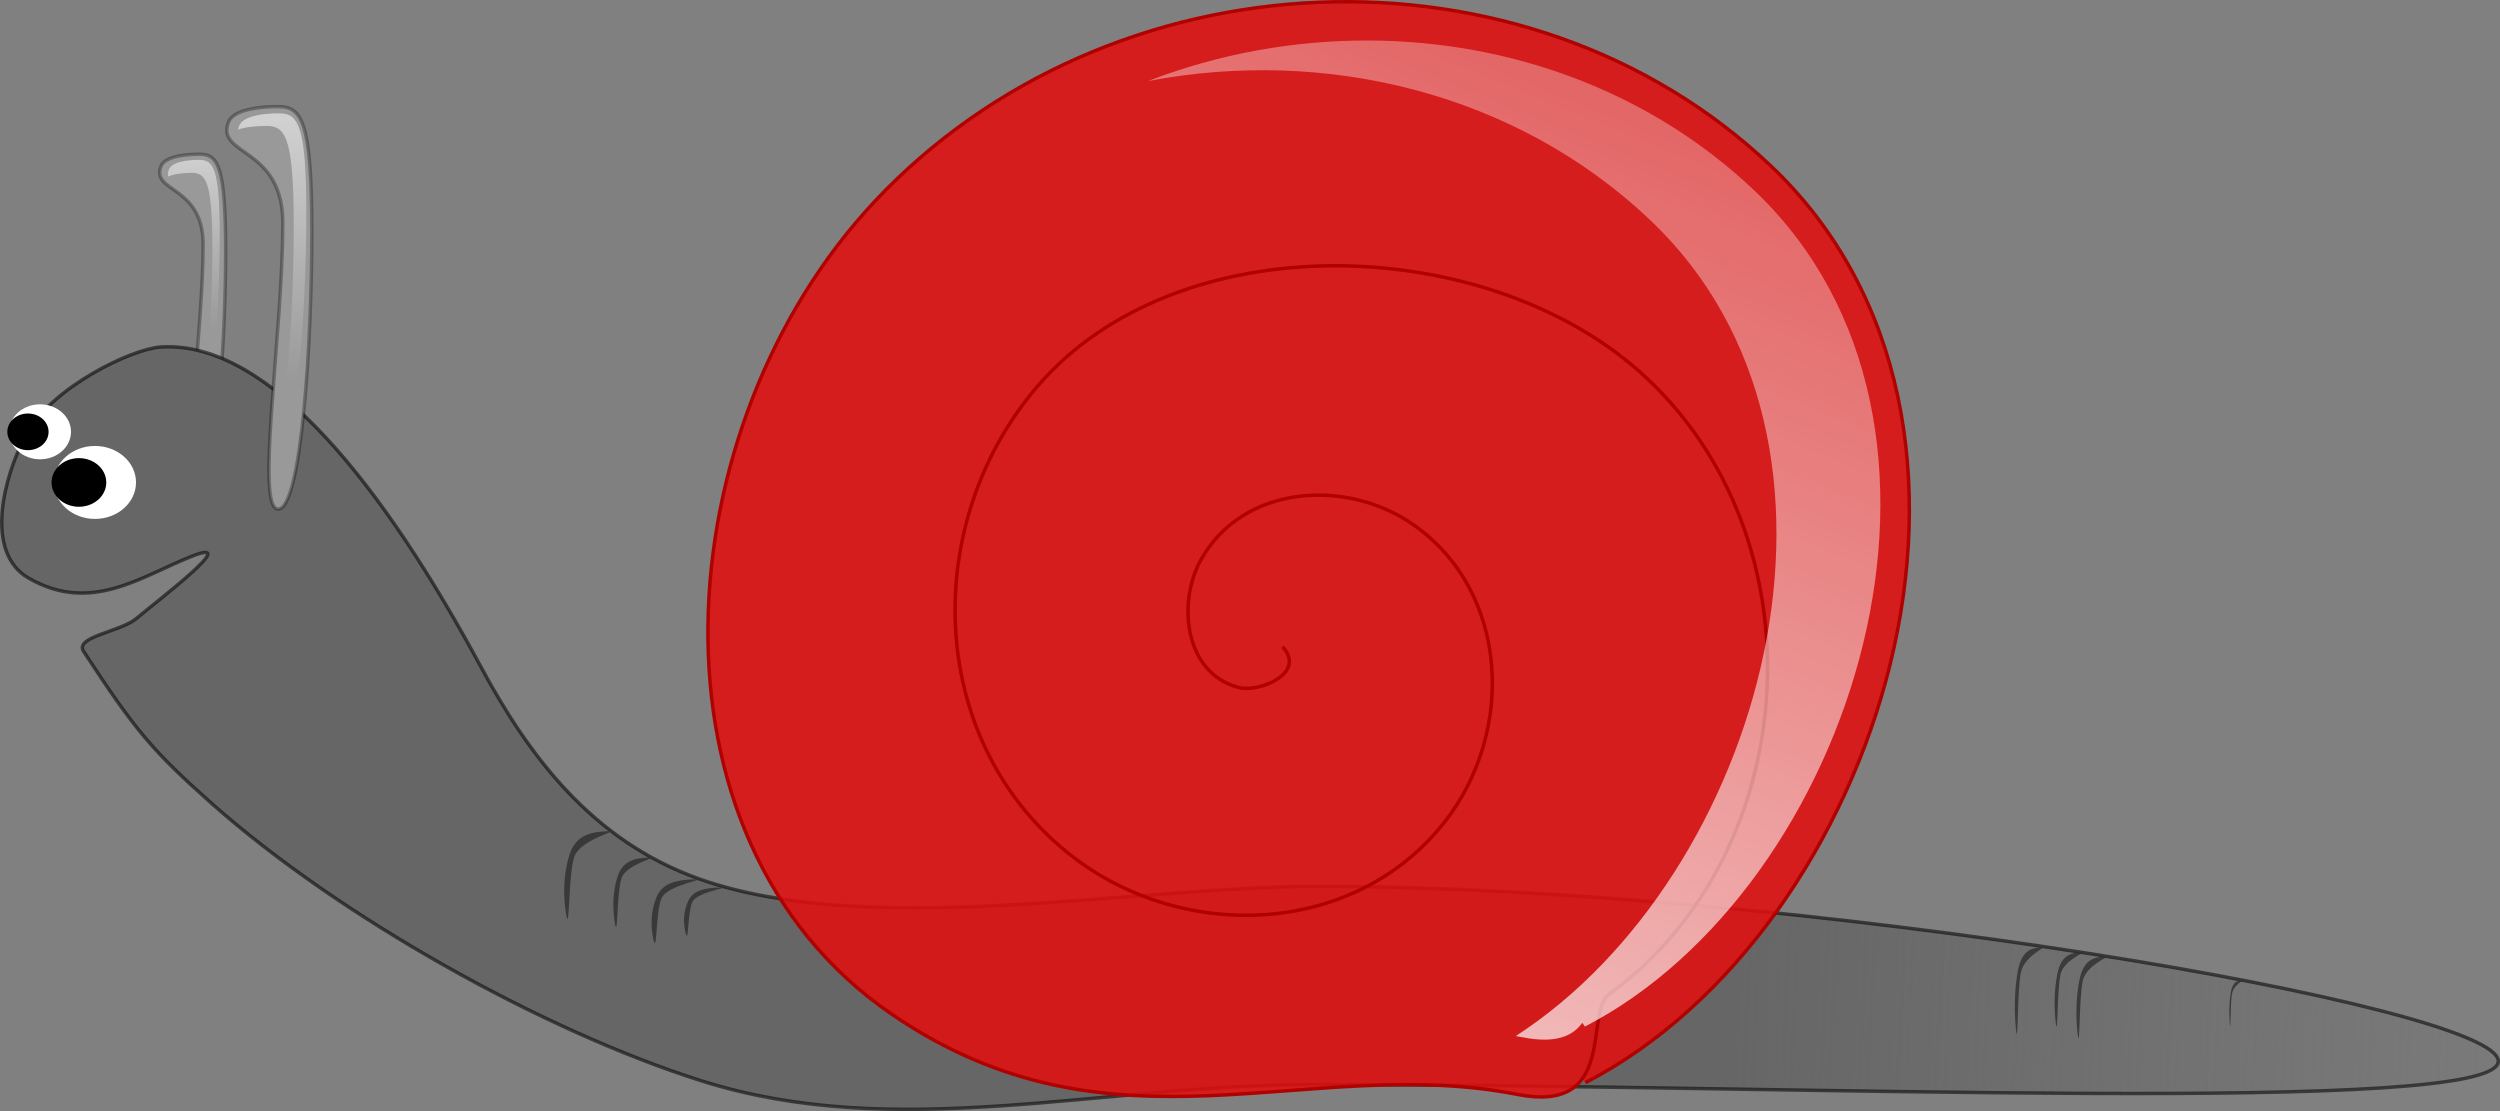 <svg xmlns="http://www.w3.org/2000/svg" viewBox="0 0 718.85 319.48"><rect x="0" y="0" width="718.85" height="319.48" fill="#808080" stroke="none"/><defs><linearGradient id="e" y2="531.61" gradientUnits="userSpaceOnUse" x2="71.741" y1="437.58" x1="63.791"><stop offset="0" stop-color="#fff"/><stop offset="1" stop-color="#fff" stop-opacity="0"/></linearGradient><linearGradient id="d" y2="546.57" gradientUnits="userSpaceOnUse" x2="99.674" y1="407.88" x1="94.913"><stop offset="0" stop-color="#fff"/><stop offset="1" stop-color="#fff" stop-opacity="0"/></linearGradient><linearGradient id="c" y2="278.02" gradientUnits="userSpaceOnUse" x2="626.54" y1="935.09" x1="358.25"><stop offset="0" stop-color="#fff"/><stop offset="1" stop-color="#fff" stop-opacity="0"/></linearGradient><linearGradient id="b" y2="104.58" gradientUnits="userSpaceOnUse" x2="589.49" y1="326.09" x1="463.6"><stop offset="0" stop-color="#e30e0e" stop-opacity=".868"/><stop offset="1" stop-color="red" stop-opacity="0"/></linearGradient><linearGradient id="a" y2="408.19" gradientUnits="userSpaceOnUse" x2="810.77" y1="394.3" x1="528.94"><stop offset="0" stop-color="#666"/><stop offset="1" stop-color="#666" stop-opacity="0"/></linearGradient></defs><path d="M64.884 72.2c0 24.803-2.313 61.972-7.504 61.972s1.028-39.065 1.028-63.868c0-17.101-15.063-14.906-12.12-22.491 1.327-3.416 9.48-3.46 11.092-3.46 5.191 0 7.504 3.045 7.504 27.847z" stroke="#000" stroke-opacity=".304" fill="#999"/><path d="M730.67 741.78c0 15.742-202.01 6.721-339.71 6.721-62.855 0-120.79 16.73-177.04-1.105-45.79-14.52-104.16-47.32-140.54-79.56-17.207-15.25-22.153-21.15-36.996-43.85-2.8-4.283 10.593-5.655 15.142-9.503 6.089-5.15 30.646-23.703 15.903-17.872-14.634 5.788-28.991 16.63-46.946 6.221-12.722-7.375-7.173-28.939-.772-41.027 7.25-13.693 30.43-24.884 38.932-25.397 31.428-1.896 64.43 40.925 92.023 92.1 13.621 25.26 31.806 49.91 62.814 60.893 48.713 17.254 125.52 2.086 177.48 2.086 137.71 0 339.71 34.543 339.71 50.285z" stroke="#000" stroke-opacity=".554" fill="url(#a)" transform="translate(-12.318 -436.64)"/><path d="M381.09 622.61c7.06 7.515-6.646 13.226-12.49 11.736-15.836-4.037-17.764-24.543-10.981-36.716 12.132-21.775 41.929-23.442 60.94-10.227 27.899 19.393 29.295 59.557 9.472 85.168-26.42 34.136-77.266 35.227-109.39 8.719-40.426-33.358-41.195-95.021-7.963-133.62 40.247-46.75 128.04-44.14 173.09-4.161 53.088 47.114 47.47 138.16-8.792 179.02-7.22 5.244 2.627 34.49-26.358 28.798-60.428-11.87-116.23 20.546-179.93-23.096-73.914-50.634-65.233-169.24-4.946-233.57 67.632-72.173 187.04-77.362 257.79-10.291 77.945 73.895 31.373 219.76-53.342 263.57" stroke="#b00000" fill="url(#b)" transform="translate(-12.318 -436.64)"/><path d="M89.662 66.53c0 31.951-2.98 79.833-9.667 79.833s1.324-50.324 1.324-82.275c0-22.029-19.404-19.202-15.612-28.974 1.708-4.4 12.21-4.456 14.288-4.456 6.688 0 9.667 3.92 9.667 35.872z" stroke="#000" stroke-opacity=".304" fill="#999"/><path d="M39.111 138.719c0 5.793-5.284 10.49-11.803 10.49s-11.803-4.697-11.803-10.49 5.285-10.491 11.803-10.491 11.803 4.697 11.803 10.49z" fill="#fff"/><path d="M30.56 138.722c0 3.862-3.523 6.994-7.87 6.994s-7.868-3.132-7.868-6.994 3.523-6.994 7.869-6.994 7.868 3.131 7.868 6.994z"/><path d="M406.12 448.29c-21.624-.112-43.338 3.8-63.688 11.658 50.913-9.737 105.64 3.23 144.38 39.959 67.975 64.449 32.149 188.9-38.66 234.64.677.121 1.347.23 2.025.363 9.457 1.858 14.383-.342 17.11-4.18l.753 1.09c77.277-39.962 119.76-173.04 48.656-240.46-30.251-28.681-70.257-42.866-110.58-43.074z" fill="url(#c)" transform="translate(-12.318 -436.64)"/><path d="M163.652 246.02c-1.69 5.541-1.746 11.681-.878 16.83 1.056 6.263.595-10.739 2.285-16.281 1.69-5.541 14.304-7.777 9.389-7.559-5.174.23-9.106 1.468-10.796 7.01zM177.532 252.14c-1.392 4.402-1.438 9.28-.723 13.37.87 4.975.49-8.532 1.882-12.934 1.392-4.402 11.784-6.178 7.735-6.005-4.262.182-7.502 1.166-8.894 5.568zM197.902 259.03c-1.442 3.052-1.49 6.435-.749 9.271.9 3.45.508-5.916 1.949-8.968s12.202-4.284 8.01-4.164c-4.414.126-7.769.809-9.21 3.861z" fill-opacity=".929" fill="#363636"/><path d="M188.782 257.94c-1.69 4.031-1.746 8.499-.878 12.245 1.056 4.557.595-7.813 2.285-11.845 1.69-4.031 14.304-5.658 9.389-5.5-5.174.168-9.106 1.069-10.796 5.1z" fill-opacity=".929" fill="#363636"/><path d="M20.413 124.162c0 4.367-3.983 7.906-8.895 7.906s-8.895-3.54-8.895-7.906 3.982-7.906 8.895-7.906 8.895 3.54 8.895 7.906z" fill="#fff"/><path d="M13.968 124.17c0 2.912-2.655 5.271-5.93 5.271s-5.93-2.36-5.93-5.27 2.655-5.271 5.93-5.271 5.93 2.36 5.93 5.27z"/><path d="M91.668 469.24c-2.76.057-9.38.49-10.585 3.593a6.125 6.125 0 00-.318 1.076c3.033-1.04 7.107-1.051 8.214-1.051 5.39 0 7.798 3.166 7.798 28.918 0 20.75-1.561 49.813-4.987 60.328.233.25.502.39.807.39 5.39 0 7.798-38.61 7.798-64.361 0-25.751-2.408-28.893-7.798-28.893-.21 0-.535-.01-.93 0z" fill="url(#d)" transform="translate(-12.318 -436.64)"/><path d="M69.614 482.61c-1.267 0-7.68.056-8.722 2.74-.314.812-.358 1.465-.214 2.05 2.32-1.013 5.88-1.049 6.791-1.049 4.079 0 5.91 2.388 5.91 21.874 0 15.255-1.134 36.448-3.574 44.939 3.945-.889 5.695-29.475 5.695-48.657 0-19.486-1.807-21.898-5.886-21.898z" fill="url(#e)" transform="translate(-12.318 -436.64)"/><path d="M641.392 285.61c-.45 2.887-.464 6.087-.234 8.77.281 3.263.159-5.596.608-8.483s3.805-4.053 2.498-3.94c-1.376.12-2.423.766-2.872 3.653zM597.962 281.61c-1.079 5.171-1.115 10.902-.56 15.707.674 5.845.38-10.023 1.458-15.194 1.078-5.171 9.13-7.258 5.993-7.054-3.302.214-5.813 1.37-6.891 6.54zM591.632 279.78c-1.004 4.692-1.037 9.891-.522 14.251.628 5.303.354-9.094 1.358-13.786s8.498-6.585 5.578-6.4c-3.074.194-5.41 1.242-6.414 5.934zM580.192 279.32c-1.004 5.463-1.037 11.516-.522 16.593.628 6.175.354-10.588 1.358-16.051 1.004-5.463 8.498-7.667 5.578-7.452-3.074.226-5.41 1.447-6.414 6.91z" fill-opacity=".78" fill="#2d2d2d"/></svg>